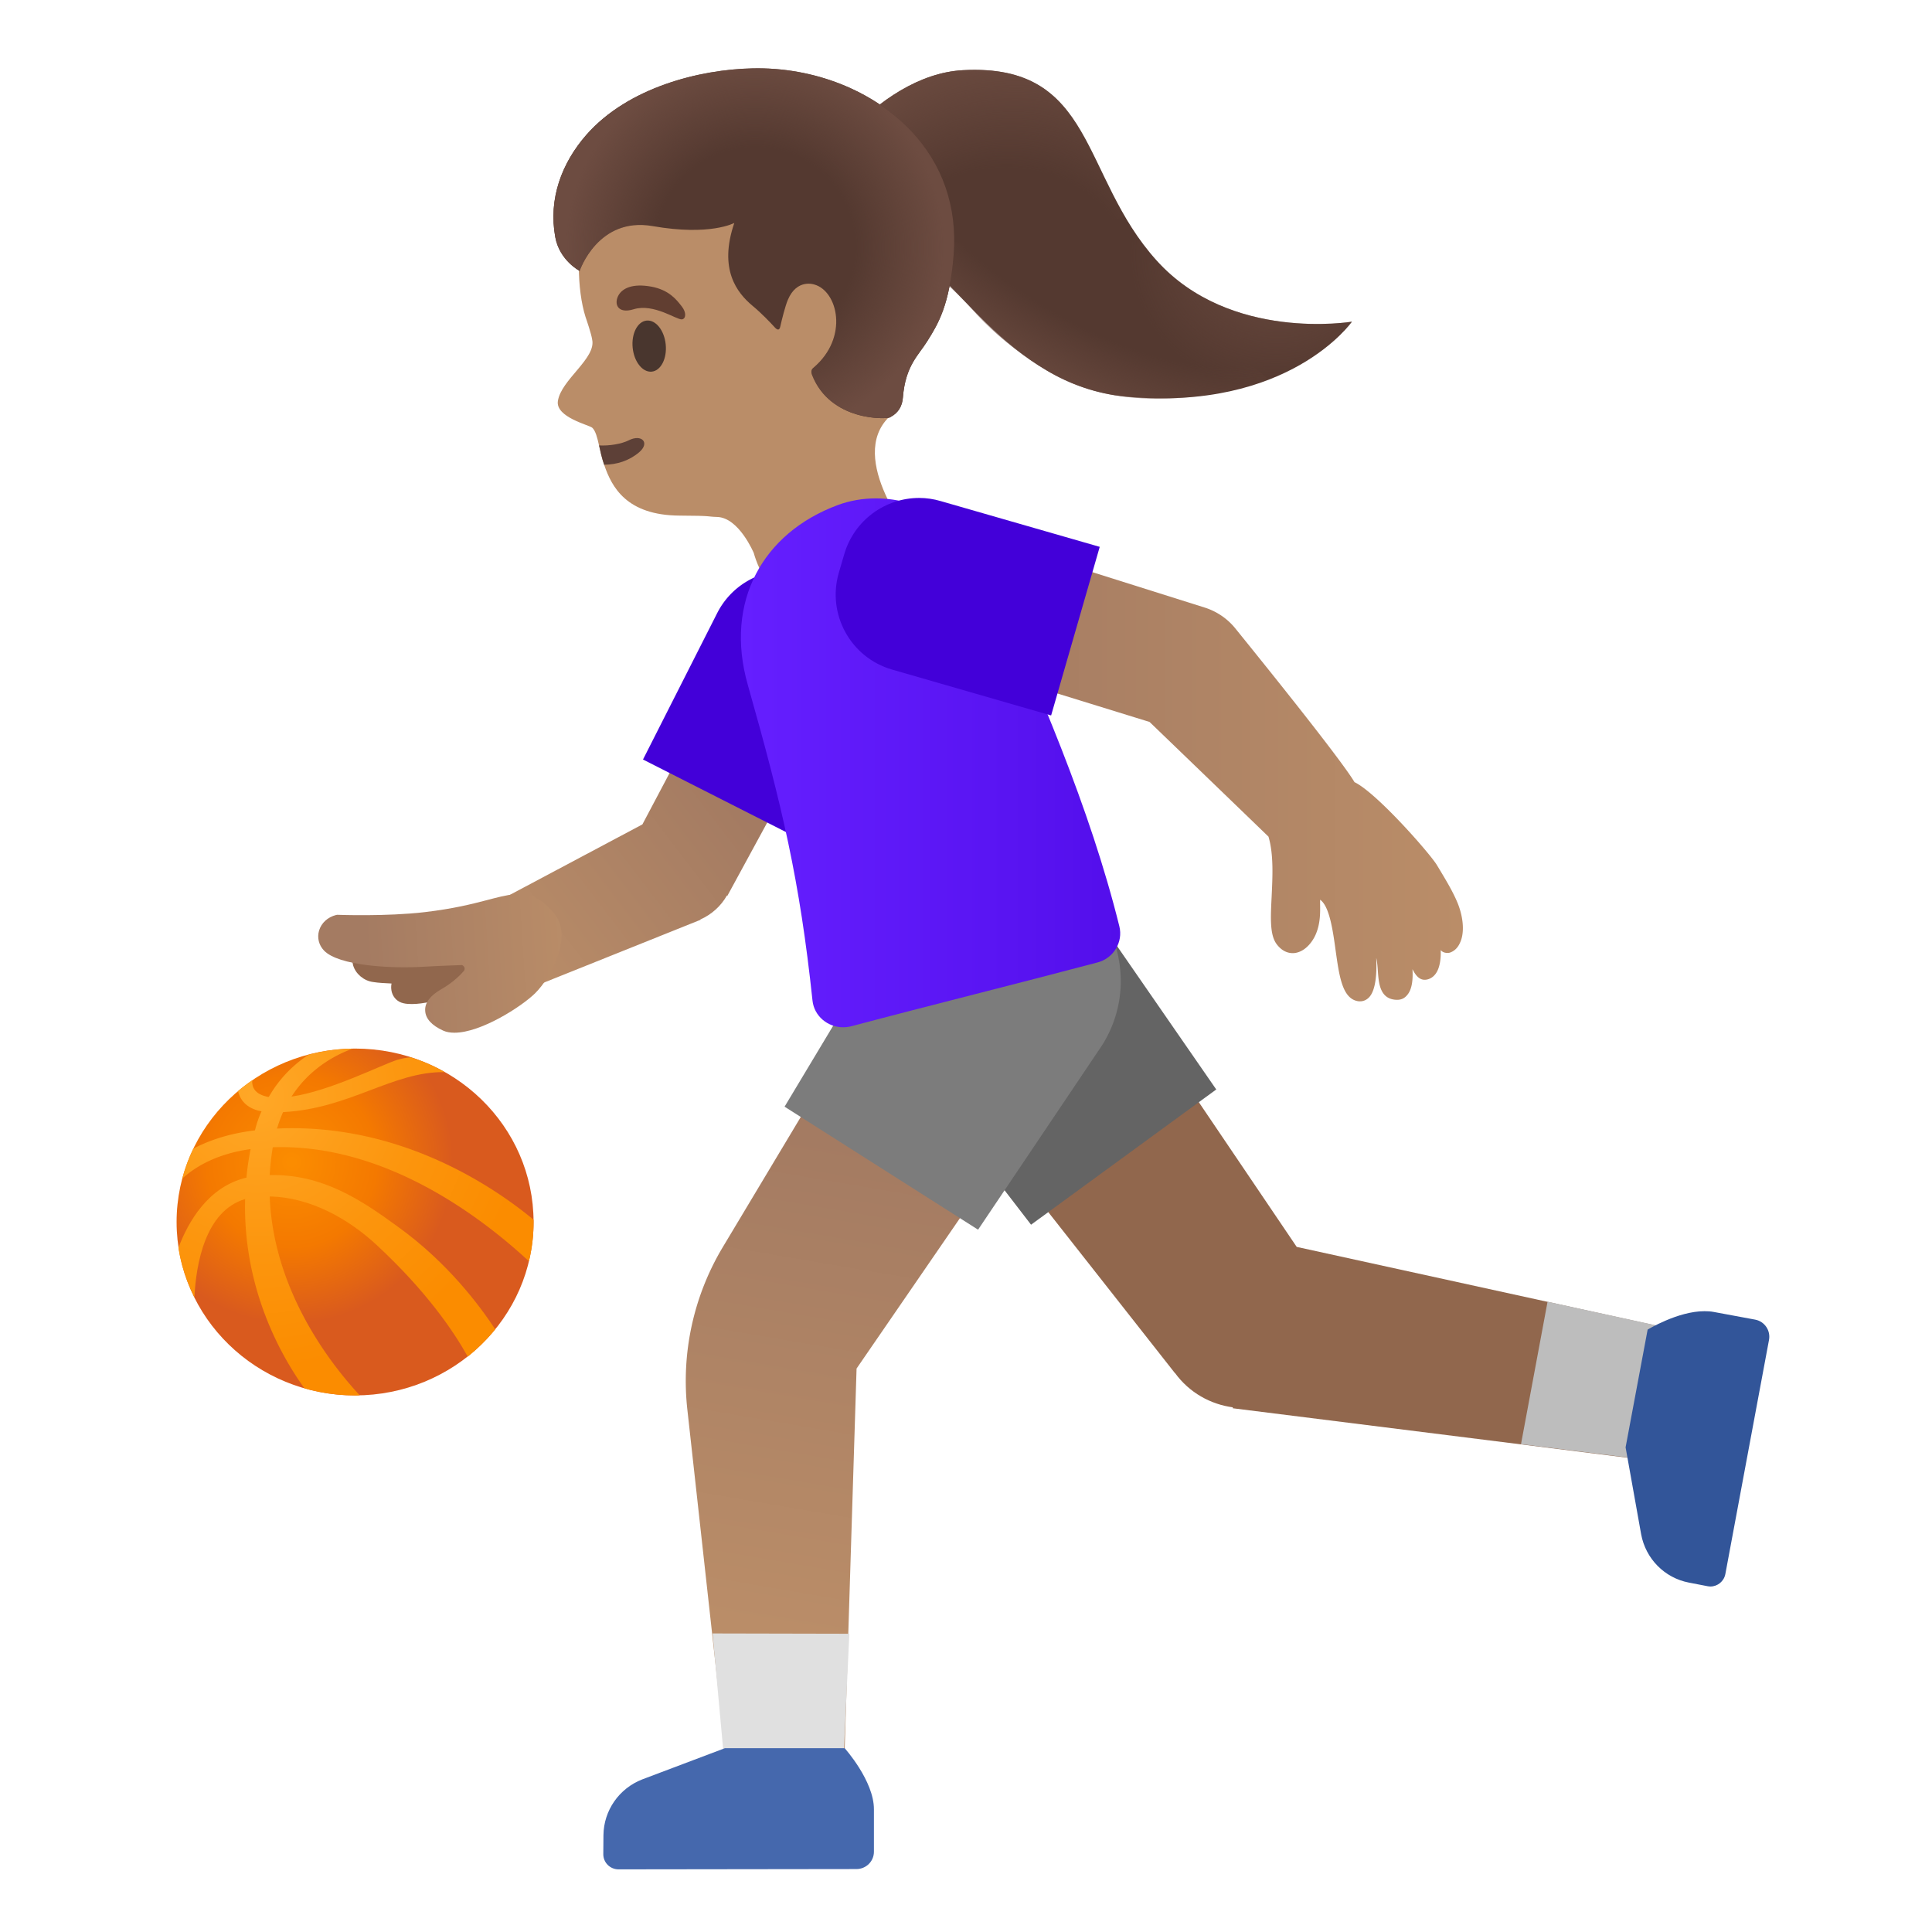 <?xml version="1.0" encoding="utf-8"?>
<!-- Generator: www.svgicons.com -->
<svg xmlns="http://www.w3.org/2000/svg" width="800" height="800" viewBox="0 0 128 128">
<path fill="#BA8D68" d="M36.96 26.58c-.15 1.07 2.09 1.58 2.28 1.76c.22.21.33.65.45 1.18c.08.38.18.82.33 1.26l.01.02c.5 1.47 1.48 3.34 4.99 3.36c2.31.01 1.77.07 2.49.09c1.45.04 2.43 2.39 2.43 2.39s1.27 4.93 5.16 3.42c4.43-1.71 5.42-4.28 5.42-4.28s-4.46-5.41-1.6-8.17c.21-.2.17-.54.27-.81c.42-1.02.75-2.32.98-3.73c.06-.37.12-.75.17-1.13v-.01c.23-1.86.28-3.83.15-5.55c-.09-1.42-.33-2.68-.68-3.59c0-.01-.01-.01-.01-.02c-.09-.19-.17-.37-.27-.53c-.05-.1-.11-.18-.16-.26c-.16-.21-.32-.43-.49-.63c-2.54-3.04-7-5.21-10.96-4.99c-.52.03-1.03.09-1.53.22c-.35.09-.69.18-1.02.29c-4.39 1.45-6.58 5.13-6.97 9.53c-.01.06-.01.12-.01.18c-.02.26-.03.53-.03.79c0 .1-.01.19-.01.28c0 1.26.16 2.45.44 3.34c.05.14.4 1.17.44 1.5c.29 1.25-2.07 2.67-2.27 4.09"/><path fill="#5D4037" d="M39.69 29.51c.08.38.18.82.33 1.26l.01.02c.84-.01 1.65-.26 2.32-.83c.73-.63.16-1.22-.69-.79c-.47.24-1.3.38-1.97.34"/><ellipse cx="43.01" cy="22.93" fill="#49362E" rx="1.1" ry="1.7" transform="rotate(-5.73 43.015 22.923)"/><path fill="#613E31" d="M41.98 20.49c-1.07.33-1.33-.37-.99-.95c.26-.43.9-.78 2.16-.55c1.19.22 1.69.89 2.01 1.3c.33.41.29.83.02.87c-.35.04-1.87-1.08-3.2-.67"/><path fill="#543930" d="M76.63 17.26C71.56 11.64 72.58 4.18 63.8 4.65C58 4.96 53 12.2 52.97 14.32c-.07 4.1 5.31 2.41 7.14 2.61c2.7.29 6.52 8.62 14.5 9.35c10.8.99 14.96-4.97 14.96-4.97s-8.06 1.37-12.94-4.05"/><radialGradient id="notoWomanBouncingBallMediumSkinTone0" cx="-20.939" cy="-31.614" r="14.408" gradientTransform="matrix(.846 -.991 -.941 -.698 53.513 -22.492)" gradientUnits="userSpaceOnUse"><stop offset=".526" stop-color="#6D4C41" stop-opacity="0"/><stop offset="1" stop-color="#6D4C41"/></radialGradient><path fill="url(#notoWomanBouncingBallMediumSkinTone0)" d="M74.54 14.37C71.63 9.39 71.13 4.26 63.8 4.65C58 4.96 53 12.2 52.97 14.32c-.07 4.1 5.31 2.41 7.14 2.61c2.69.29 14.43-2.56 14.43-2.56"/><radialGradient id="notoWomanBouncingBallMediumSkinTone1" cx="-7.747" cy="-42.866" r="15.408" gradientTransform="matrix(-.799 1.023 1.019 .639 122.907 51.19)" gradientUnits="userSpaceOnUse"><stop offset="0" stop-color="#6D4C41"/><stop offset=".526" stop-color="#6D4C41" stop-opacity="0"/></radialGradient><path fill="url(#notoWomanBouncingBallMediumSkinTone1)" d="M76.63 17.26c-1.27-1.4-2.24-3.06-3.1-4.78c-.76-1.53-1.34-2.92-3.4-2.98c-3.26-.09-7.18 2.35-9.08 5.65c-.57.99-.76 1.77-.06 2.26c.5.35 1.01.62 1.46 1.06c1.02.98 1.96 2.04 2.98 3.02c2.45 2.35 5.36 4.44 9.18 4.79c10.8.99 14.96-4.97 14.96-4.97s-8.06 1.37-12.94-4.05"/><radialGradient id="notoWomanBouncingBallMediumSkinTone2" cx="-14.396" cy="-33.16" r="8.802" gradientTransform="matrix(-.797 1.025 2.644 1.641 148.844 84.532)" gradientUnits="userSpaceOnUse"><stop offset=".526" stop-color="#6D4C41" stop-opacity="0"/><stop offset="1" stop-color="#6D4C41"/></radialGradient><path fill="url(#notoWomanBouncingBallMediumSkinTone2)" d="M84.05 25.15s-8.28 3.17-14.52-.5c-2.5-1.47-4.21-3.1-5.25-4.3c-.91-1.04-4.96-4.84-7.14-4.84c0 0 15.55-.35 26.91 9.64"/><path fill="#543930" d="M60.35 8.66c-2.53-2.68-6.45-4.22-10.49-4.13c-3.52.07-8.25 1.27-11 4.39c-1.65 1.88-2.54 4.26-2.07 6.8c.28 1.53 1.61 2.23 1.61 2.23s1.21-3.61 4.84-2.97c3.82.67 5.41-.21 5.41-.21c-1.05 3.07.17 4.63 1.22 5.5c.6.5 1.16 1.09 1.48 1.44c.17.18.29.16.34-.05c.11-.49.33-1.38.51-1.8c.6-1.42 1.75-1.01 1.75-1.01c1.55.43 2.31 3.5-.05 5.51c-.06.05-.22.17-.1.48c1.21 3.09 4.95 2.94 5.17 2.81c0 0 .01 0 .01-.01c.02-.01.03-.02.05-.03c.48-.26.75-.7.79-1.28c.17-2.12 1.04-2.79 1.63-3.75c.69-1.1 1.47-2.36 1.73-5.69c.25-3.17-.73-6.01-2.83-8.23"/><radialGradient id="notoWomanBouncingBallMediumSkinTone3" cx="53.368" cy="113.923" r="12.557" gradientTransform="scale(1 -1)rotate(4.002 1916.455 1.057)" gradientUnits="userSpaceOnUse"><stop offset=".526" stop-color="#6D4C41" stop-opacity="0"/><stop offset="1" stop-color="#6D4C41"/></radialGradient><path fill="url(#notoWomanBouncingBallMediumSkinTone3)" d="M60.35 8.66c-2.53-2.68-6.45-4.22-10.49-4.13c-3.52.07-8.25 1.27-11 4.39c-1.65 1.88-2.54 4.26-2.07 6.8c.28 1.53 1.61 2.23 1.61 2.23s1.21-3.61 4.84-2.97c3.82.67 5.41-.21 5.41-.21c-1.05 3.07.17 4.63 1.22 5.5c.6.5 1.16 1.09 1.48 1.44c.17.18.29.16.34-.05c.11-.49.33-1.38.51-1.8c.6-1.42 1.75-1.01 1.75-1.01c1.55.43 2.31 3.5-.05 5.51c-.06.05-.22.17-.1.48c1.21 3.09 4.95 2.94 5.17 2.81c0 0 .01 0 .01-.01c.02-.01.03-.02.05-.03c.48-.26.75-.7.79-1.28c.17-2.12 1.04-2.79 1.63-3.75c.69-1.1 1.47-2.36 1.73-5.69c.25-3.17-.73-6.01-2.83-8.23"/><path fill="#91674D" d="m37.61 61.87l-.37-1.34c-.07-.24-.3-.4-.55-.36c-3.61.49-12.1 1.71-12.86 2.4c-.43.39-.58.9-.43 1.4c.17.56.71 1.01 1.31 1.09c.36.06.83.08 1.23.1c-.04.2-.03.39.02.58c.11.38.4.65.78.73c.17.04.35.05.55.05c2.97 0 9.33-3.64 10.08-4.08c.21-.12.3-.35.24-.57"/><linearGradient id="notoWomanBouncingBallMediumSkinTone4" x1="32.579" x2="47.509" y1="64.553" y2="75.995" gradientTransform="matrix(1 0 0 -1 0 128)" gradientUnits="userSpaceOnUse"><stop offset="0" stop-color="#BA8D68"/><stop offset="1" stop-color="#A47B62"/></linearGradient><path fill="url(#notoWomanBouncingBallMediumSkinTone4)" d="m48.81 42.81l-6.25 11.81c-.01 0-.01.01-.02.01L31.8 60.34c-1.84.88-.01 5.63 1.86 5.63c.16 0 .32-.04.48-.11l12.27-4.92l-.01-.02c.76-.34 1.37-.9 1.76-1.59l.03.02l7.12-13.09z"/><linearGradient id="notoWomanBouncingBallMediumSkinTone5" x1="38.188" x2="24.235" y1="64.556" y2="63.672" gradientTransform="matrix(1 0 0 -1 0 128)" gradientUnits="userSpaceOnUse"><stop offset="0" stop-color="#BA8D68"/><stop offset="1" stop-color="#A47B62"/></linearGradient><path fill="url(#notoWomanBouncingBallMediumSkinTone5)" d="M36.71 60.51c-1.26-1.48-2.21-1.4-3.52-1.11c-.3.07-.61.15-.95.24c-.96.25-2.16.56-4.09.79c-2.57.3-5.7.18-5.73.18c-.05-.01-.1 0-.15.01c-.56.14-.98.53-1.13 1.03c-.14.47-.02.96.32 1.32c.96 1.02 4.46 1.21 6.58 1.08c.6-.04 1.65-.08 2.49-.11c.12-.03.21.09.23.14c.02.05.05.15-.03.25c-.39.45-.89.86-1.48 1.2c-.75.43-1.11.9-1.08 1.43c.02.53.44.98 1.19 1.32c.22.1.47.14.75.14c1.75 0 4.43-1.72 5.34-2.61c1.13-1.12 2.51-3.84 1.26-5.3"/><path fill="#4300D9" d="m55.53 38.9l-1.07-.54a5.04 5.04 0 0 0-2.33-.57c-1.89 0-3.71 1.04-4.62 2.84l-4.91 9.69l10.29 5.22l4.91-9.69c1.29-2.55.27-5.66-2.27-6.95"/><path fill="#91674D" d="M85.91 82.61L71.26 60.95l-10.82 7.9l17.4 22.12h.01c.95 1.3 2.35 2.07 3.83 2.27l-.01.06l26.81 3.36l1.63-8.75z"/><path fill="#BDBDBD" d="m102.53 86.24l-1.76 9.44l7.7.96l1.63-8.75z"/><linearGradient id="notoWomanBouncingBallMediumSkinTone6" x1="59.182" x2="53.693" y1="51.798" y2="19.612" gradientTransform="matrix(1 0 0 -1 0 128)" gradientUnits="userSpaceOnUse"><stop offset="0" stop-color="#A47B62"/><stop offset="1" stop-color="#BA8D68"/></linearGradient><path fill="url(#notoWomanBouncingBallMediumSkinTone6)" d="M60.54 61.51L47.89 82.62a17.258 17.258 0 0 0-2.35 10.78l2.74 24.78l7.61.02l.86-27.53l15.1-21.97z"/><path fill="#E0E0E0" d="m47.21 108.22l.77 8.43l7.9.02l.39-8.43z"/><path fill="#646464" d="M72.21 60.08a7.96 7.96 0 0 0-6.44-3.26c-1.63 0-3.27.5-4.69 1.53c-3.55 2.59-4.33 7.58-1.74 11.13l8.97 11.66l12.27-8.96z"/><path fill="#7C7C7C" d="M70.56 58.26a8.032 8.032 0 0 0-4.28-1.24c-2.63 0-5.21 1.31-6.73 3.69l-7.57 12.61l12.82 8.15l8.21-12.21c2.36-3.71 1.26-8.64-2.45-11"/><linearGradient id="notoWomanBouncingBallMediumSkinTone7" x1="49.085" x2="74.217" y1="77.46" y2="77.46" gradientTransform="matrix(1 0 0 -1 0 128)" gradientUnits="userSpaceOnUse"><stop offset="0" stop-color="#651FFF"/><stop offset=".705" stop-color="#5914F2"/><stop offset="1" stop-color="#530EEB"/></linearGradient><path fill="url(#notoWomanBouncingBallMediumSkinTone7)" d="M74.16 61.37c-1.95-7.87-5.37-15.74-8.89-23.61c-1.18-2.97-4.22-4.74-7.24-4.74c-.86 0-1.71.14-2.52.44c-4.97 1.84-7.53 6.41-5.97 11.9c2.3 8.12 3.44 12.94 4.29 20.93c.11 1.03 1.01 1.77 2.03 1.77c.18 0 .36-.02.55-.07c5.19-1.38 11.04-2.83 16.32-4.23c1.04-.28 1.69-1.34 1.43-2.39"/><linearGradient id="notoWomanBouncingBallMediumSkinTone8" x1="62.761" x2="96.922" y1="76.96" y2="76.96" gradientTransform="matrix(1 0 0 -1 0 128)" gradientUnits="userSpaceOnUse"><stop offset=".007" stop-color="#A47B62"/><stop offset="1" stop-color="#BA8D68"/></linearGradient><path fill="url(#notoWomanBouncingBallMediumSkinTone8)" d="M96.6 59.9c-.32-.8-.8-1.59-1.41-2.6c-.47-.77-3.99-4.78-5.45-5.48c-.88-1.48-5.73-7.51-7.9-10.19c-.51-.63-1.19-1.1-1.97-1.36l-14.28-4.5a.5.5 0 0 0-.63.33l-2.18 7.08a.5.5 0 0 0 .33.62l13.05 4.03c2.11 2.03 7.18 6.92 7.88 7.6c.35 1.17.27 2.65.21 3.96c-.07 1.42-.13 2.54.33 3.16c.44.59.94.62 1.2.59c.69-.09 1.19-.74 1.41-1.28c.29-.7.28-1.42.27-1.95v-.3c.62.42.85 2.05 1.03 3.37c.24 1.7.44 3.17 1.47 3.35c.05.01.1.01.15.01c.21 0 .4-.08.56-.23c.51-.48.55-1.74.51-2.65c.07.31.09.62.11.93c.06.77.14 1.81 1.23 1.85c.33.01.55-.11.73-.34c.31-.38.37-1.03.33-1.69c.26.52.57.82 1.06.66c.18-.06.44-.21.61-.59c.16-.35.22-.83.2-1.33c.06.06.12.11.2.14c.12.05.3.06.42.02c.2-.07.47-.23.65-.63c.31-.63.25-1.62-.12-2.58"/><path fill="#4300D9" d="M62.33 33.2c-.47-.14-.96-.21-1.43-.21c-2.25 0-4.31 1.47-4.97 3.74l-.36 1.23c-.79 2.74.79 5.61 3.53 6.4l10.54 3.04l3.22-11.17z"/><path fill="#4568AD" d="M55.96 115.82h-7.93l-5.48 2.07c-1.54.6-2.55 2.06-2.57 3.69l-.01 1.27c0 .55.45 1 1.01 1l15.76-.02c.64 0 1.16-.51 1.16-1.15v-2.8c.01-1.89-1.94-4.06-1.94-4.06"/><path fill="#325599" d="m116.29 87.43l-2.75-.51c-.21-.04-.41-.05-.62-.05c-1.76 0-3.76 1.22-3.76 1.22l-1.46 7.8l1.03 5.76c.3 1.62 1.55 2.89 3.16 3.2l1.24.24c.06.01.13.02.19.02c.47 0 .9-.34.99-.83l2.89-15.5c.12-.63-.29-1.23-.91-1.35"/><radialGradient id="notoWomanBouncingBallMediumSkinTone9" cx="19.318" cy="74.983" r="12.764" gradientTransform="translate(0 2)" gradientUnits="userSpaceOnUse"><stop offset=".017" stop-color="#FB8C00"/><stop offset=".442" stop-color="#F47900"/><stop offset=".838" stop-color="#D95A1E"/></radialGradient><path fill="url(#notoWomanBouncingBallMediumSkinTone9)" d="M35.35 80.96c0 6.34-5.3 11.49-11.83 11.49S11.7 87.3 11.7 80.96S17 69.47 23.52 69.47c6.54 0 11.83 5.14 11.83 11.49"/><radialGradient id="notoWomanBouncingBallMediumSkinTonea" cx="17.033" cy="55.322" r="21.549" gradientTransform="matrix(1 0 0 -1 0 128)" gradientUnits="userSpaceOnUse"><stop offset=".017" stop-color="#FFA726"/><stop offset=".494" stop-color="#FC950D"/><stop offset=".838" stop-color="#FB8C00"/></radialGradient><path fill="url(#notoWomanBouncingBallMediumSkinTonea)" d="M23.83 92.44c-.1.01-.21.01-.31.01c-1.16 0-2.29-.17-3.34-.47h-.01c-1.43-1.98-4.09-6.5-3.93-12.54c.01-.46.04-.94.09-1.42c.05-.62.15-1.24.27-1.88c.07-.38.16-.76.26-1.15l.03-.09c.11-.46.26-.88.43-1.26h.01c.14-.35.29-.66.46-.95h.01c.8-1.41 1.85-2.29 2.64-2.81c.93-.25 1.91-.39 2.91-.4c-1.01.37-2.8 1.24-4.04 3.18c-.21.31-.4.66-.55 1.03h-.01c-.15.33-.28.7-.4 1.09a8.08 8.08 0 0 0-.28 1.24c-.1.63-.17 1.23-.2 1.83c-.03.48-.03.96 0 1.43c.24 6.3 4.13 11.19 5.96 13.16"/><radialGradient id="notoWomanBouncingBallMediumSkinToneb" cx="17.033" cy="55.322" r="21.549" gradientTransform="matrix(1 0 0 -1 0 128)" gradientUnits="userSpaceOnUse"><stop offset=".017" stop-color="#FFA726"/><stop offset=".494" stop-color="#FC950D"/><stop offset=".838" stop-color="#FB8C00"/></radialGradient><path fill="url(#notoWomanBouncingBallMediumSkinToneb)" d="M29.46 71.03c-3.44-.05-6.28 2.42-10.69 2.65h-.01c-.22.01-.43.02-.66.02c-.29 0-.53-.02-.76-.07h-.01c-1.09-.2-1.45-.86-1.56-1.34c.3-.26.62-.5.94-.72c-.03.44.15.94 1.09 1.11h.01c.21.03.45.04.74.04c.24 0 .5-.03.77-.07c2.53-.36 5.95-2.1 6.99-2.43c.3-.09.62-.15.91-.17c.79.25 1.54.57 2.24.98"/><radialGradient id="notoWomanBouncingBallMediumSkinTonec" cx="17.033" cy="55.322" r="21.549" gradientTransform="matrix(1 0 0 -1 0 128)" gradientUnits="userSpaceOnUse"><stop offset=".017" stop-color="#FFA726"/><stop offset=".494" stop-color="#FC950D"/><stop offset=".838" stop-color="#FB8C00"/></radialGradient><path fill="url(#notoWomanBouncingBallMediumSkinTonec)" d="M32.81 88.07c-.53.66-1.14 1.26-1.82 1.81c-.92-1.65-2.7-4.3-6.03-7.39c-1.88-1.75-4.42-3.17-7.08-3.22c-.3-.02-.61-.01-.91.02c-.26.02-.5.07-.73.15c-2.65.79-3.25 4.31-3.36 6.51c-.51-1.02-.88-2.12-1.06-3.28c.64-1.7 1.96-4.05 4.51-4.65c.21-.05.42-.09.65-.11c.3-.03.61-.05.9-.06c3.48-.07 6.04 1.64 8.49 3.43c3.33 2.4 5.44 5.27 6.44 6.79"/><radialGradient id="notoWomanBouncingBallMediumSkinToned" cx="17.033" cy="55.322" r="21.549" gradientTransform="matrix(1 0 0 -1 0 128)" gradientUnits="userSpaceOnUse"><stop offset=".017" stop-color="#FFA726"/><stop offset=".494" stop-color="#FC950D"/><stop offset=".838" stop-color="#FB8C00"/></radialGradient><path fill="url(#notoWomanBouncingBallMediumSkinToned)" d="M35.35 80.81v.15c0 .9-.1 1.76-.31 2.6c-3.14-2.91-9.53-7.8-16.96-7.55a15.952 15.952 0 0 0-1.47.12c-2.25.31-3.67 1.17-4.53 1.95c.18-.69.43-1.35.73-1.98c.95-.5 2.29-1 4.09-1.21c.19-.03.38-.04.57-.06l.89-.06c8.26-.38 14.52 3.99 16.99 6.04"/>
</svg>